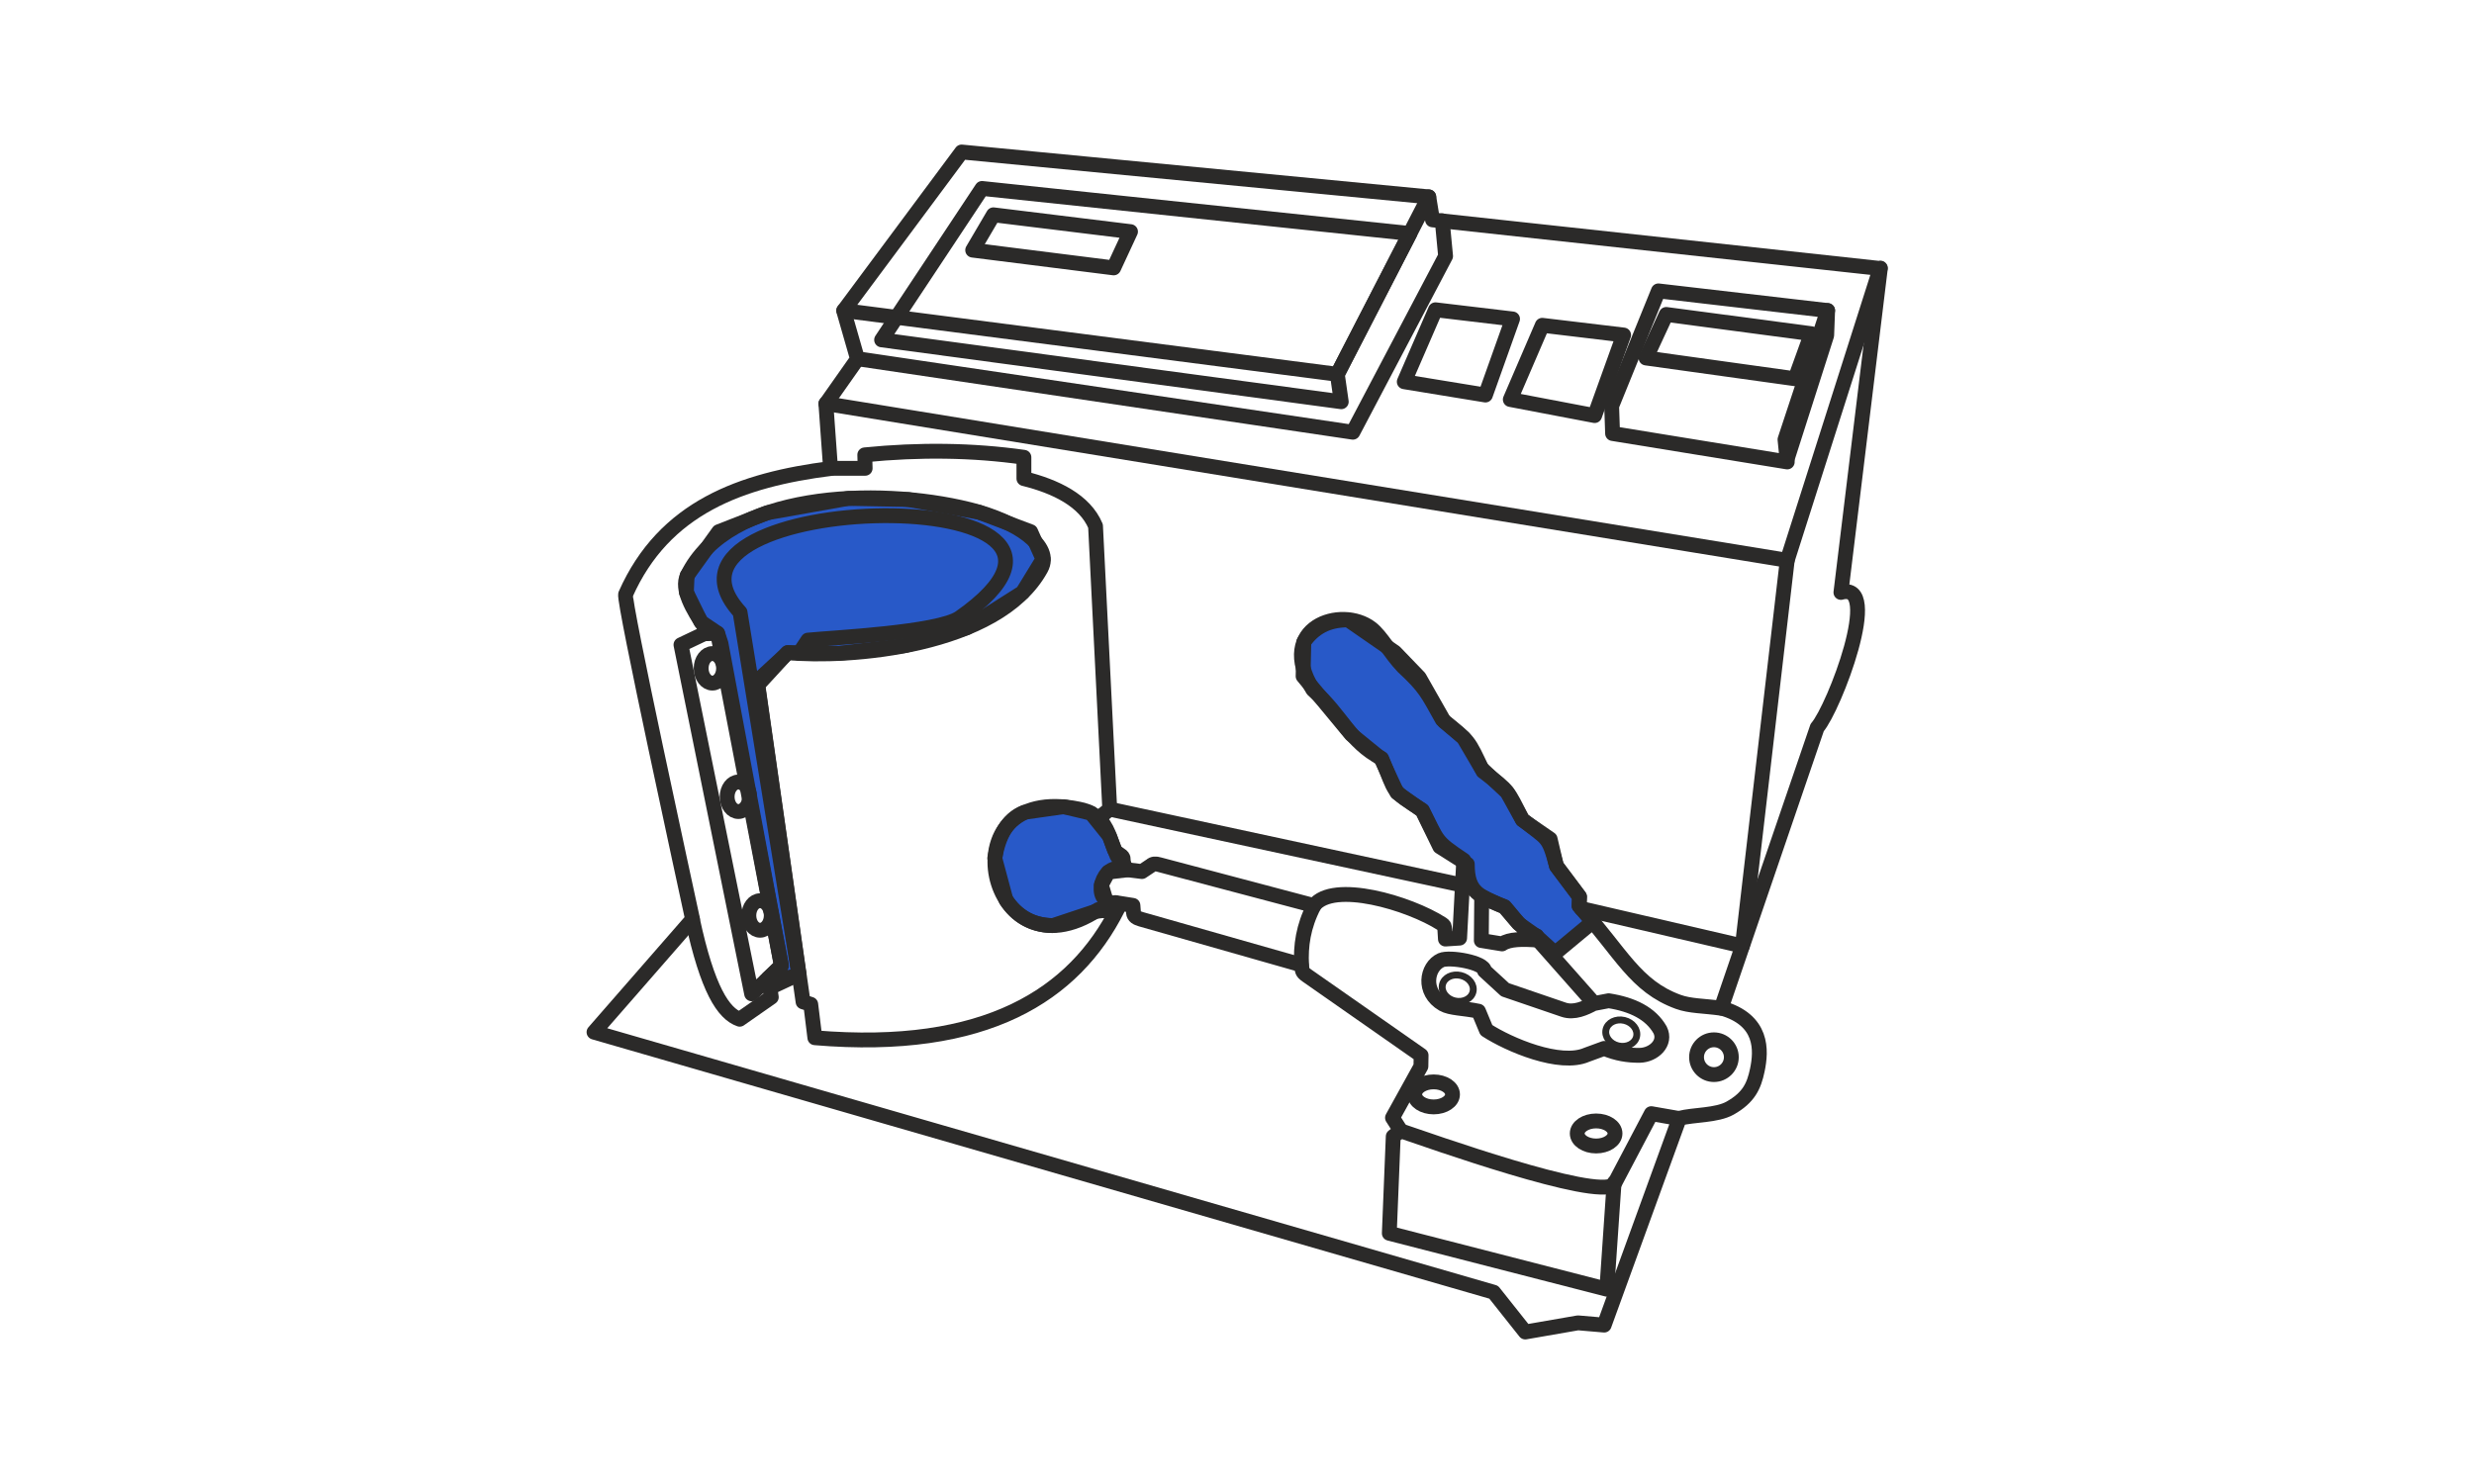 <?xml version="1.0" encoding="UTF-8"?>
<!DOCTYPE svg PUBLIC "-//W3C//DTD SVG 1.1//EN" "http://www.w3.org/Graphics/SVG/1.1/DTD/svg11.dtd">
<!-- Creator: CorelDRAW X5 -->
<svg xmlns="http://www.w3.org/2000/svg" xml:space="preserve" width="132.292mm" height="79.375mm" style="shape-rendering:geometricPrecision; text-rendering:geometricPrecision; image-rendering:optimizeQuality; fill-rule:evenodd; clip-rule:evenodd"
viewBox="0 0 13229 7938"
 xmlns:xlink="http://www.w3.org/1999/xlink">
 <defs>
  <style type="text/css">
   <![CDATA[
    .str0 {stroke:#2B2A29;stroke-width:79.37;stroke-linecap:round;stroke-linejoin:round}
    .str1 {stroke:#2B2A29;stroke-width:79.37;stroke-linecap:round;stroke-linejoin:round}
    .fil1 {fill:none}
    .fil0 {fill:#2859C8}
   ]]>
  </style>
 </defs>
 <g id="Warstwa_x0020_1">
  <g id="_396384112">
   <polygon class="fil0 str0" points="4051,3665 4211,3491 4485,3495 4841,3453 5170,3358 5468,3169 5577,2991 5511,2844 5235,2740 4857,2672 4535,2666 4102,2743 3843,2844 3674,3079 3670,3168 3748,3327 3837,3387 3855,3442 4178,5165 4095,5245 4273,5220 "/>
   <path class="fil0 str0" d="M8316 5098l201 -167 -73 -85 2 -49 -123 -164 -34 -145 -148 -102 -82 -148 -138 -129 -95 -162 -103 -87 -134 -236 -130 -135 -250 -173c-111,-1 -185,44 -237,118l-4 183 103 125 154 186 161 131 84 181 135 96 94 193 147 93c0,158 69,171 198,229l76 89 95 67 100 91z"/>
   <path class="fil0 str0" d="M5910 4869l-55 7 -225 75c-116,-2 -196,-53 -251,-137l-60 -224c21,-119 67,-209 158,-245l211 -30 146 35 98 122 41 107 34 41 20 33 -101 12 -37 68 24 81 25 26 -28 29z"/>
   <path class="fil1 str1" d="M10054 1436l-2394 -260 -20 -123 -2498 -240 -631 849 74 258 -169 240 25 346c-477,61 -890,208 -1096,673 -14,32 323,1574 358,1738l-527 604 4811 1391 169 213 282 -49 140 12 402 -1106c75,-20 200,-14 272,-55 99,-56 127,-117 145,-203 22,-105 32,-269 -193,-332l513 -1500c91,-105 352,-788 127,-723l211 -1735z"/>
   <polygon class="fil1 str1" points="8623,2319 8618,2172 8868,1556 9773,1661 9545,2351 9557,2471 "/>
   <polyline class="fil1 str1" points="9556,2457 9768,1794 9773,1661 "/>
   <polygon class="fil1 str1" points="8076,2137 8527,2223 8682,1792 8247,1740 "/>
   <polygon class="fil1 str1" points="7509,2042 7943,2113 8088,1706 7676,1657 "/>
   <polyline class="fil1 str1" points="4512,1661 7151,2002 7640,1053 "/>
   <polyline class="fil1 str1" points="4586,1919 7234,2312 7730,1370 7712,1181 "/>
   <polygon class="fil1 str1" points="4714,1818 5251,1008 7539,1249 7151,2002 7172,2149 "/>
   <path class="fil1 str1" d="M4441 2505l185 0 -2 -72c292,-29 576,-26 851,13l0 114c170,42 326,118 383,254l76 1514c-95,80 -41,25 -164,0 -725,-149 -488,928 103,537 43,13 33,9 66,-25l27 -10 10 32c-232,459 -703,766 -1619,689l-22 -179 -41 -13 -245 -1717 164 -151c316,31 1121,-27 1353,-449 67,-121 -129,-254 -384,-317 -496,-123 -1292,-91 -1507,354 -35,72 28,180 95,279"/>
   <path class="fil1 str1" d="M3769 3359l-4 31 72 -2 341 1777 -69 66 15 103 -169 118c-87,-30 -172,-159 -253,-535"/>
   <polyline class="fil1 str1" points="3765,3390 3641,3449 4019,5316 4110,5231 "/>
   <ellipse class="fil1 str1" cx="3809" cy="3575" rx="60" ry="79"/>
   <ellipse class="fil1 str1" cx="3948" cy="4262" rx="60" ry="79"/>
   <ellipse class="fil1 str1" cx="4064" cy="4897" rx="60" ry="79"/>
   <path class="fil1 str1" d="M8631 6327l-39 569 -1163 -299 21 -518 40 -31 -44 -69 152 -275 1 -59 -611 -427c-28,-20 -22,-22 -30,-57l-857 -244c-23,-7 -38,-14 -40,-35 -1,-13 -2,-26 -3,-39l-94 -15"/>
   <path class="fil1 str1" d="M9203 5393c-94,-13 -166,-11 -229,-34 -230,-84 -304,-261 -530,-514l2 -49 -123 -164c-45,-167 -47,-138 -182,-248 -82,-159 -68,-150 -211,-258 -81,-172 -70,-157 -218,-277 -79,-141 -90,-172 -209,-282 -69,-72 -116,-163 -171,-206 -157,-122 -516,-10 -312,328 161,145 196,278 368,368 79,189 46,168 218,277 86,168 64,162 221,267l-22 417 -76 5 -3 -49c-4,-23 -1,-21 -16,-32 -176,-113 -582,-232 -684,-98l-827 -219c-20,-6 -34,-5 -45,5l-48 32 -96 -12 -5 -61c-4,-16 -39,-26 -45,-41 -24,-59 -34,-123 -94,-180"/>
   <polyline class="fil1 str1" points="4416,2159 9557,2997 10054,1436 "/>
   <polyline class="fil1 str1" points="9557,2997 9317,5060 8456,4860 "/>
   <line class="fil1 str1" x1="7821" y1="4735" x2="5933" y2= "4328" />
   <path class="fil1 str1" d="M7921 5031l2 -236c44,23 77,38 123,55 51,57 96,131 171,156l10 23c-87,-7 -157,-6 -195,20l-110 -18z"/>
   <path class="fil1 str1" d="M8226 5030l298 337c-48,26 -107,53 -163,34l-313 -107 -110 -101c0,-45 -187,-77 -232,-57 -78,35 -101,171 10,235 40,23 110,21 190,38l42 101c120,78 394,195 537,132l93 -34c66,28 129,38 191,37 74,-2 143,-66 108,-136 -50,-88 -147,-136 -275,-156l-79 15"/>
   <ellipse class="fil1 str1" transform="matrix(0.451 0.106 -0.106 0.451 8669.53 5526.33)" rx="181" ry="151"/>
   <ellipse class="fil1 str1" transform="matrix(0.451 0.106 -0.106 0.451 7794.91 5285.9)" rx="181" ry="151"/>
   <circle class="fil1 str1" cx="9165" cy="5655" r="93"/>
   <ellipse class="fil1 str1" cx="8535" cy="6063" rx="101" ry="67"/>
   <ellipse class="fil1 str1" cx="7666" cy="5854" rx="101" ry="67"/>
   <path class="fil1 str1" d="M7490 6049c155,52 1041,369 1140,288l200 -380 149 26"/>
   <polygon class="fil1 str1" points="8802,1915 8910,1682 9686,1785 9599,2026 "/>
   <path class="fil1 str1" d="M7026 4845c-57,110 -72,215 -66,318"/>
   <path class="fil1 str1" d="M5965 4831c-141,-1 -67,-230 45,-179"/>
   <path class="fil1 str1" d="M4117 5283l154 -72 -314 -1936c-605,-662 2251,-725 1175,29 -114,80 -681,107 -812,120l-47 71"/>
   <polygon class="fil1 str1" points="5201,1338 5955,1433 6045,1239 5312,1149 "/>
  </g>
 </g>
</svg>

